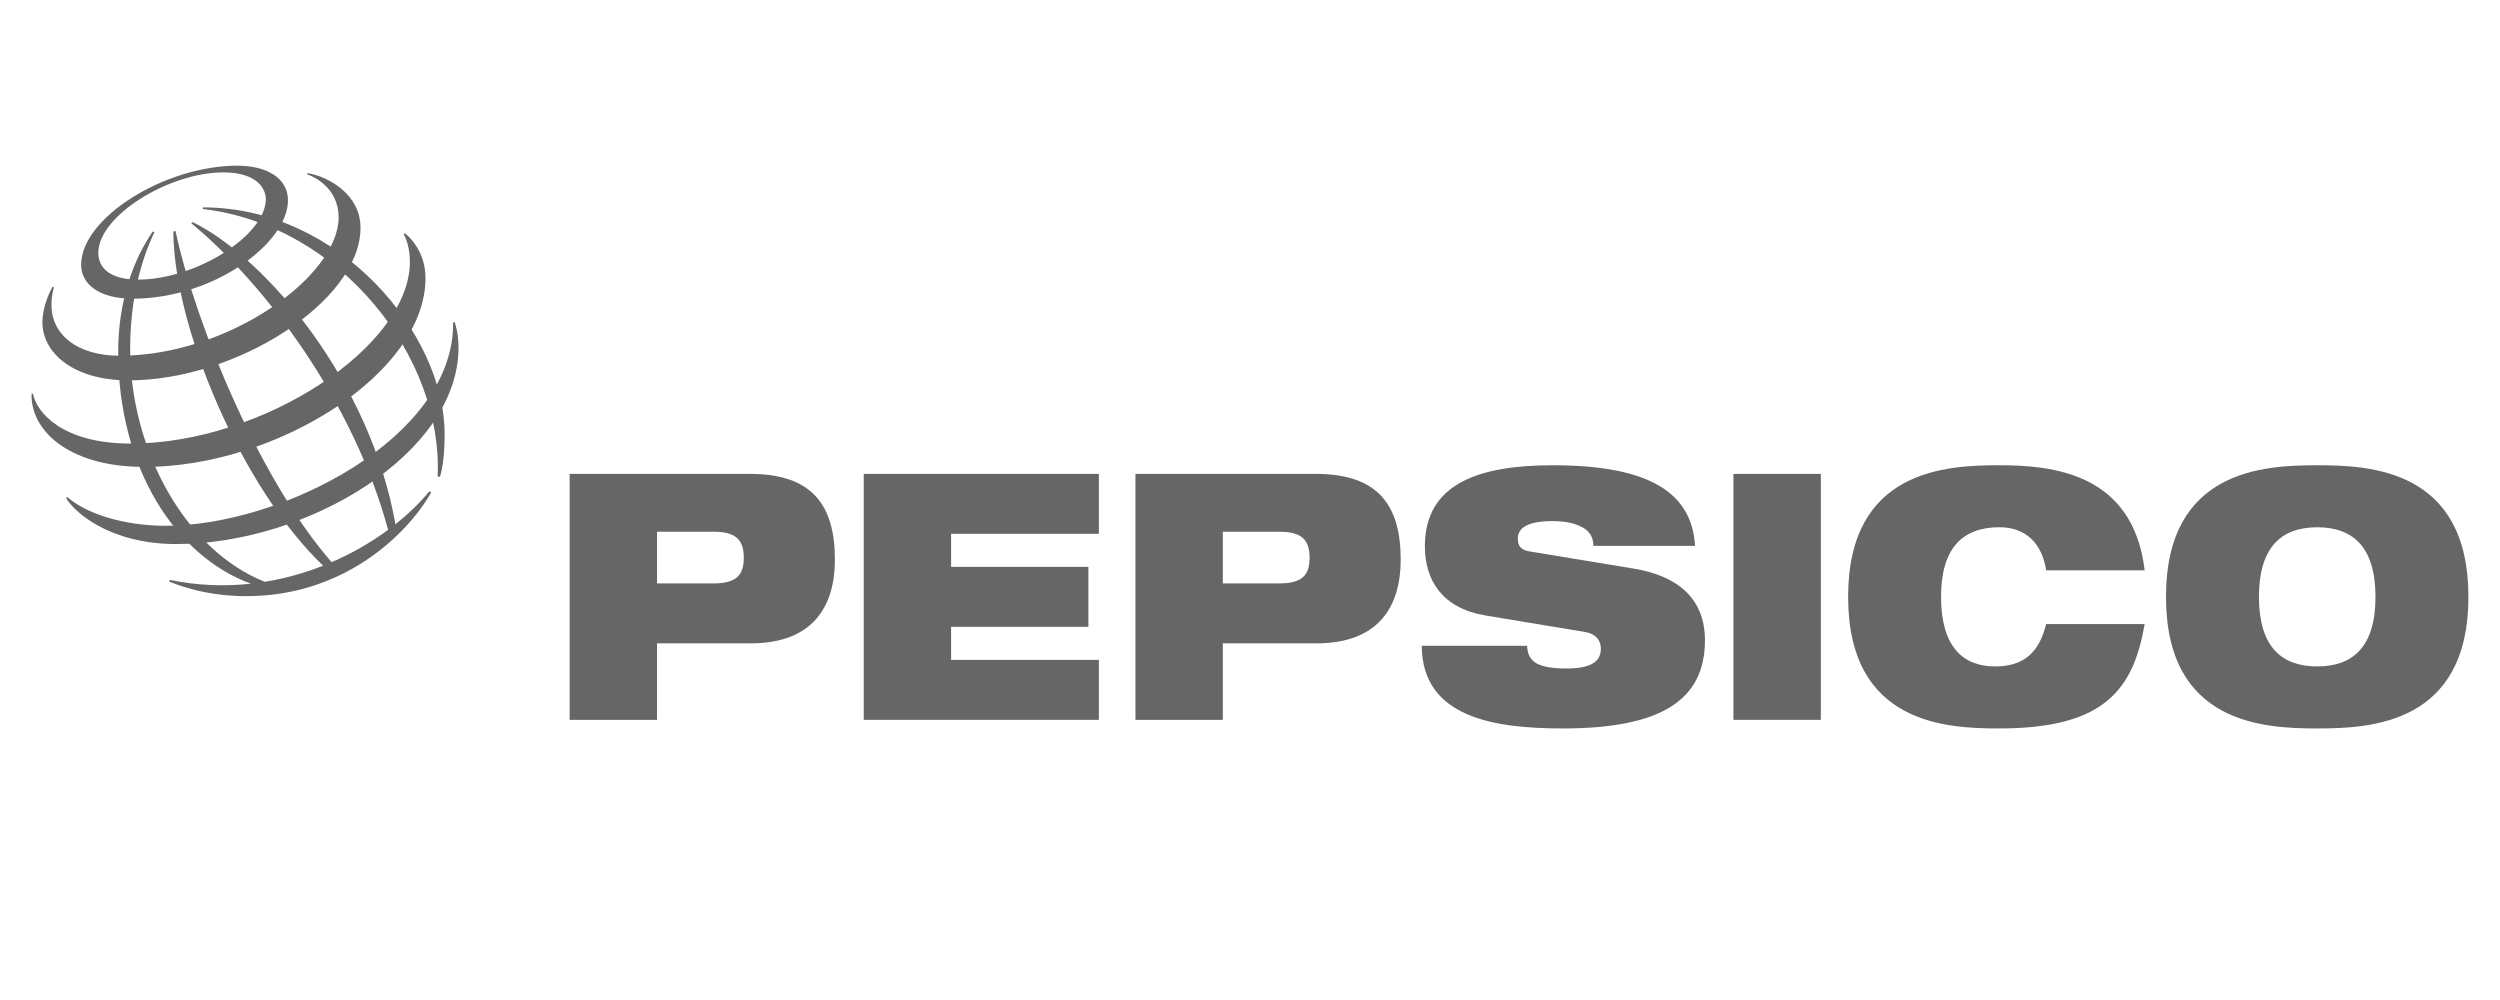 <svg width="100" height="40" viewBox="0 0 100 40" fill="none" xmlns="http://www.w3.org/2000/svg">
<path d="M26.281 21.269H28.537C29.417 21.269 29.752 21.573 29.752 22.317C29.752 23.033 29.417 23.337 28.537 23.337H26.281V21.269ZM22.786 28.794H26.281V25.734H30.025C32.503 25.734 33.396 24.274 33.396 22.386C33.396 20.195 32.478 18.955 30 18.955H22.786V28.794Z" fill="#666666"/>
<path d="M34.549 18.955H43.955V21.352H38.044V22.675H43.535V25.073H38.044V26.396H43.955V28.794H34.549V18.955Z" fill="#666666"/>
<path d="M48.913 21.269H51.169C52.049 21.269 52.384 21.573 52.384 22.317C52.384 23.033 52.049 23.337 51.169 23.337H48.913V21.269ZM45.418 28.794H48.913V25.734H52.656C55.135 25.734 56.028 24.274 56.028 22.386C56.028 20.195 55.11 18.955 52.631 18.955H45.418V28.794Z" fill="#666666"/>
<path d="M59.411 24.618C57.7 24.328 56.995 23.226 56.995 21.848C56.995 19.299 59.238 18.61 62.113 18.61C66.053 18.61 67.677 19.754 67.802 21.835H63.736C63.736 21.435 63.525 21.186 63.204 21.049C62.894 20.898 62.497 20.843 62.113 20.843C61.072 20.843 60.713 21.132 60.713 21.545C60.713 21.82 60.824 22 61.171 22.055L65.347 22.744C67.108 23.033 68.198 23.943 68.198 25.61C68.198 28.008 66.438 29.138 62.509 29.138C59.82 29.138 56.882 28.725 56.87 25.831H61.084C61.096 26.161 61.208 26.382 61.456 26.533C61.716 26.671 62.1 26.74 62.645 26.74C63.736 26.74 64.034 26.409 64.034 25.941C64.034 25.651 63.872 25.362 63.402 25.28L59.411 24.618Z" fill="#666666"/>
<path d="M69.338 18.955H72.833V28.794H69.338V18.955Z" fill="#666666"/>
<path d="M85.786 24.963C85.563 26.258 85.166 27.305 84.298 28.022C83.443 28.738 82.104 29.138 79.973 29.138C77.854 29.138 73.925 28.972 73.925 23.875C73.925 18.776 77.854 18.61 79.973 18.61C82.079 18.61 85.327 18.913 85.786 22.813H81.845C81.746 22.11 81.323 21.09 79.973 21.09C78.547 21.09 77.642 21.876 77.642 23.874C77.642 25.872 78.523 26.657 79.799 26.657C80.903 26.657 81.559 26.148 81.844 24.963L85.786 24.963Z" fill="#666666"/>
<path d="M90.358 23.875C90.358 21.876 91.263 21.091 92.689 21.091C94.114 21.091 95.019 21.876 95.019 23.875C95.019 25.873 94.114 26.657 92.689 26.657C91.263 26.657 90.358 25.872 90.358 23.875ZM86.64 23.875C86.64 28.972 90.569 29.138 92.689 29.138C94.808 29.138 98.737 28.972 98.737 23.875C98.737 18.776 94.808 18.61 92.689 18.61C90.569 18.61 86.64 18.776 86.64 23.875Z" fill="#666666"/>
<path d="M17.505 19.052C17.731 14.332 13.66 9.016 8.111 8.359L8.12 8.295C13.591 8.295 17.785 13.36 17.785 17.355C17.78 18.187 17.714 18.703 17.597 19.077L17.505 19.052ZM17.174 19.652C16.81 20.097 16.352 20.545 15.816 20.97C14.829 15.295 10.659 10.333 7.711 8.885L7.648 8.929C10.613 11.362 14.149 16.088 15.524 21.193C14.866 21.678 14.106 22.124 13.265 22.486C10.468 19.296 7.859 13.142 7.019 9.237L6.933 9.263C6.952 13.053 9.643 19.488 12.925 22.628C12.197 22.915 11.413 23.139 10.591 23.272C7.445 22.026 5.206 18.035 5.206 13.946C5.206 11.277 6.02 9.626 6.177 9.288L6.11 9.261C5.92 9.549 4.728 11.2 4.728 14.081C4.728 18.703 7.007 22.236 10.033 23.348C8.998 23.461 7.908 23.427 6.79 23.196L6.768 23.266C7.092 23.386 8.19 23.846 9.865 23.846C13.655 23.846 16.216 21.492 17.248 19.702L17.174 19.652Z" fill="#666666"/>
<path d="M9.486 6.627C6.614 6.627 3.245 8.7 3.245 10.596C3.245 11.329 3.916 11.948 5.304 11.948C8.526 11.948 11.519 9.734 11.519 8.013C11.519 7.107 10.649 6.627 9.486 6.627ZM10.633 7.96C10.633 9.411 7.847 11.184 5.518 11.184C4.489 11.184 3.933 10.779 3.933 10.111C3.933 8.639 6.751 6.896 8.935 6.896C10.36 6.896 10.633 7.62 10.633 7.96Z" fill="#666666"/>
<path d="M2.1 11.473C2.02 11.613 1.696 12.246 1.696 12.895C1.696 14.098 2.912 15.215 5.148 15.215C9.45 15.215 14.42 12.049 14.42 9.109C14.42 7.79 13.171 7.073 12.304 6.924L12.288 6.976C12.557 7.061 13.545 7.52 13.545 8.696C13.545 11.038 9.157 14.229 4.786 14.229C3.113 14.229 2.059 13.403 2.059 12.199C2.059 11.819 2.138 11.568 2.159 11.495L2.1 11.473Z" fill="#666666"/>
<path d="M16.194 9.329C16.312 9.419 17.02 10.009 17.02 11.126C17.02 14.934 11.055 18.677 5.78 18.677C2.635 18.677 1.201 17.125 1.265 15.746H1.321C1.444 16.462 2.466 17.743 5.218 17.743C10.499 17.743 16.395 13.869 16.395 10.475C16.395 9.893 16.237 9.53 16.148 9.368L16.194 9.329Z" fill="#666666"/>
<path d="M18.188 12.884C18.212 12.965 18.341 13.329 18.341 13.9C18.341 18.136 12.303 21.762 7.052 21.762C4.35 21.762 2.939 20.449 2.641 19.916L2.689 19.881C3.437 20.535 4.909 21.031 6.628 21.031C11.266 21.031 18.186 17.503 18.124 12.899L18.188 12.884Z" fill="#666666"/>
</svg>
